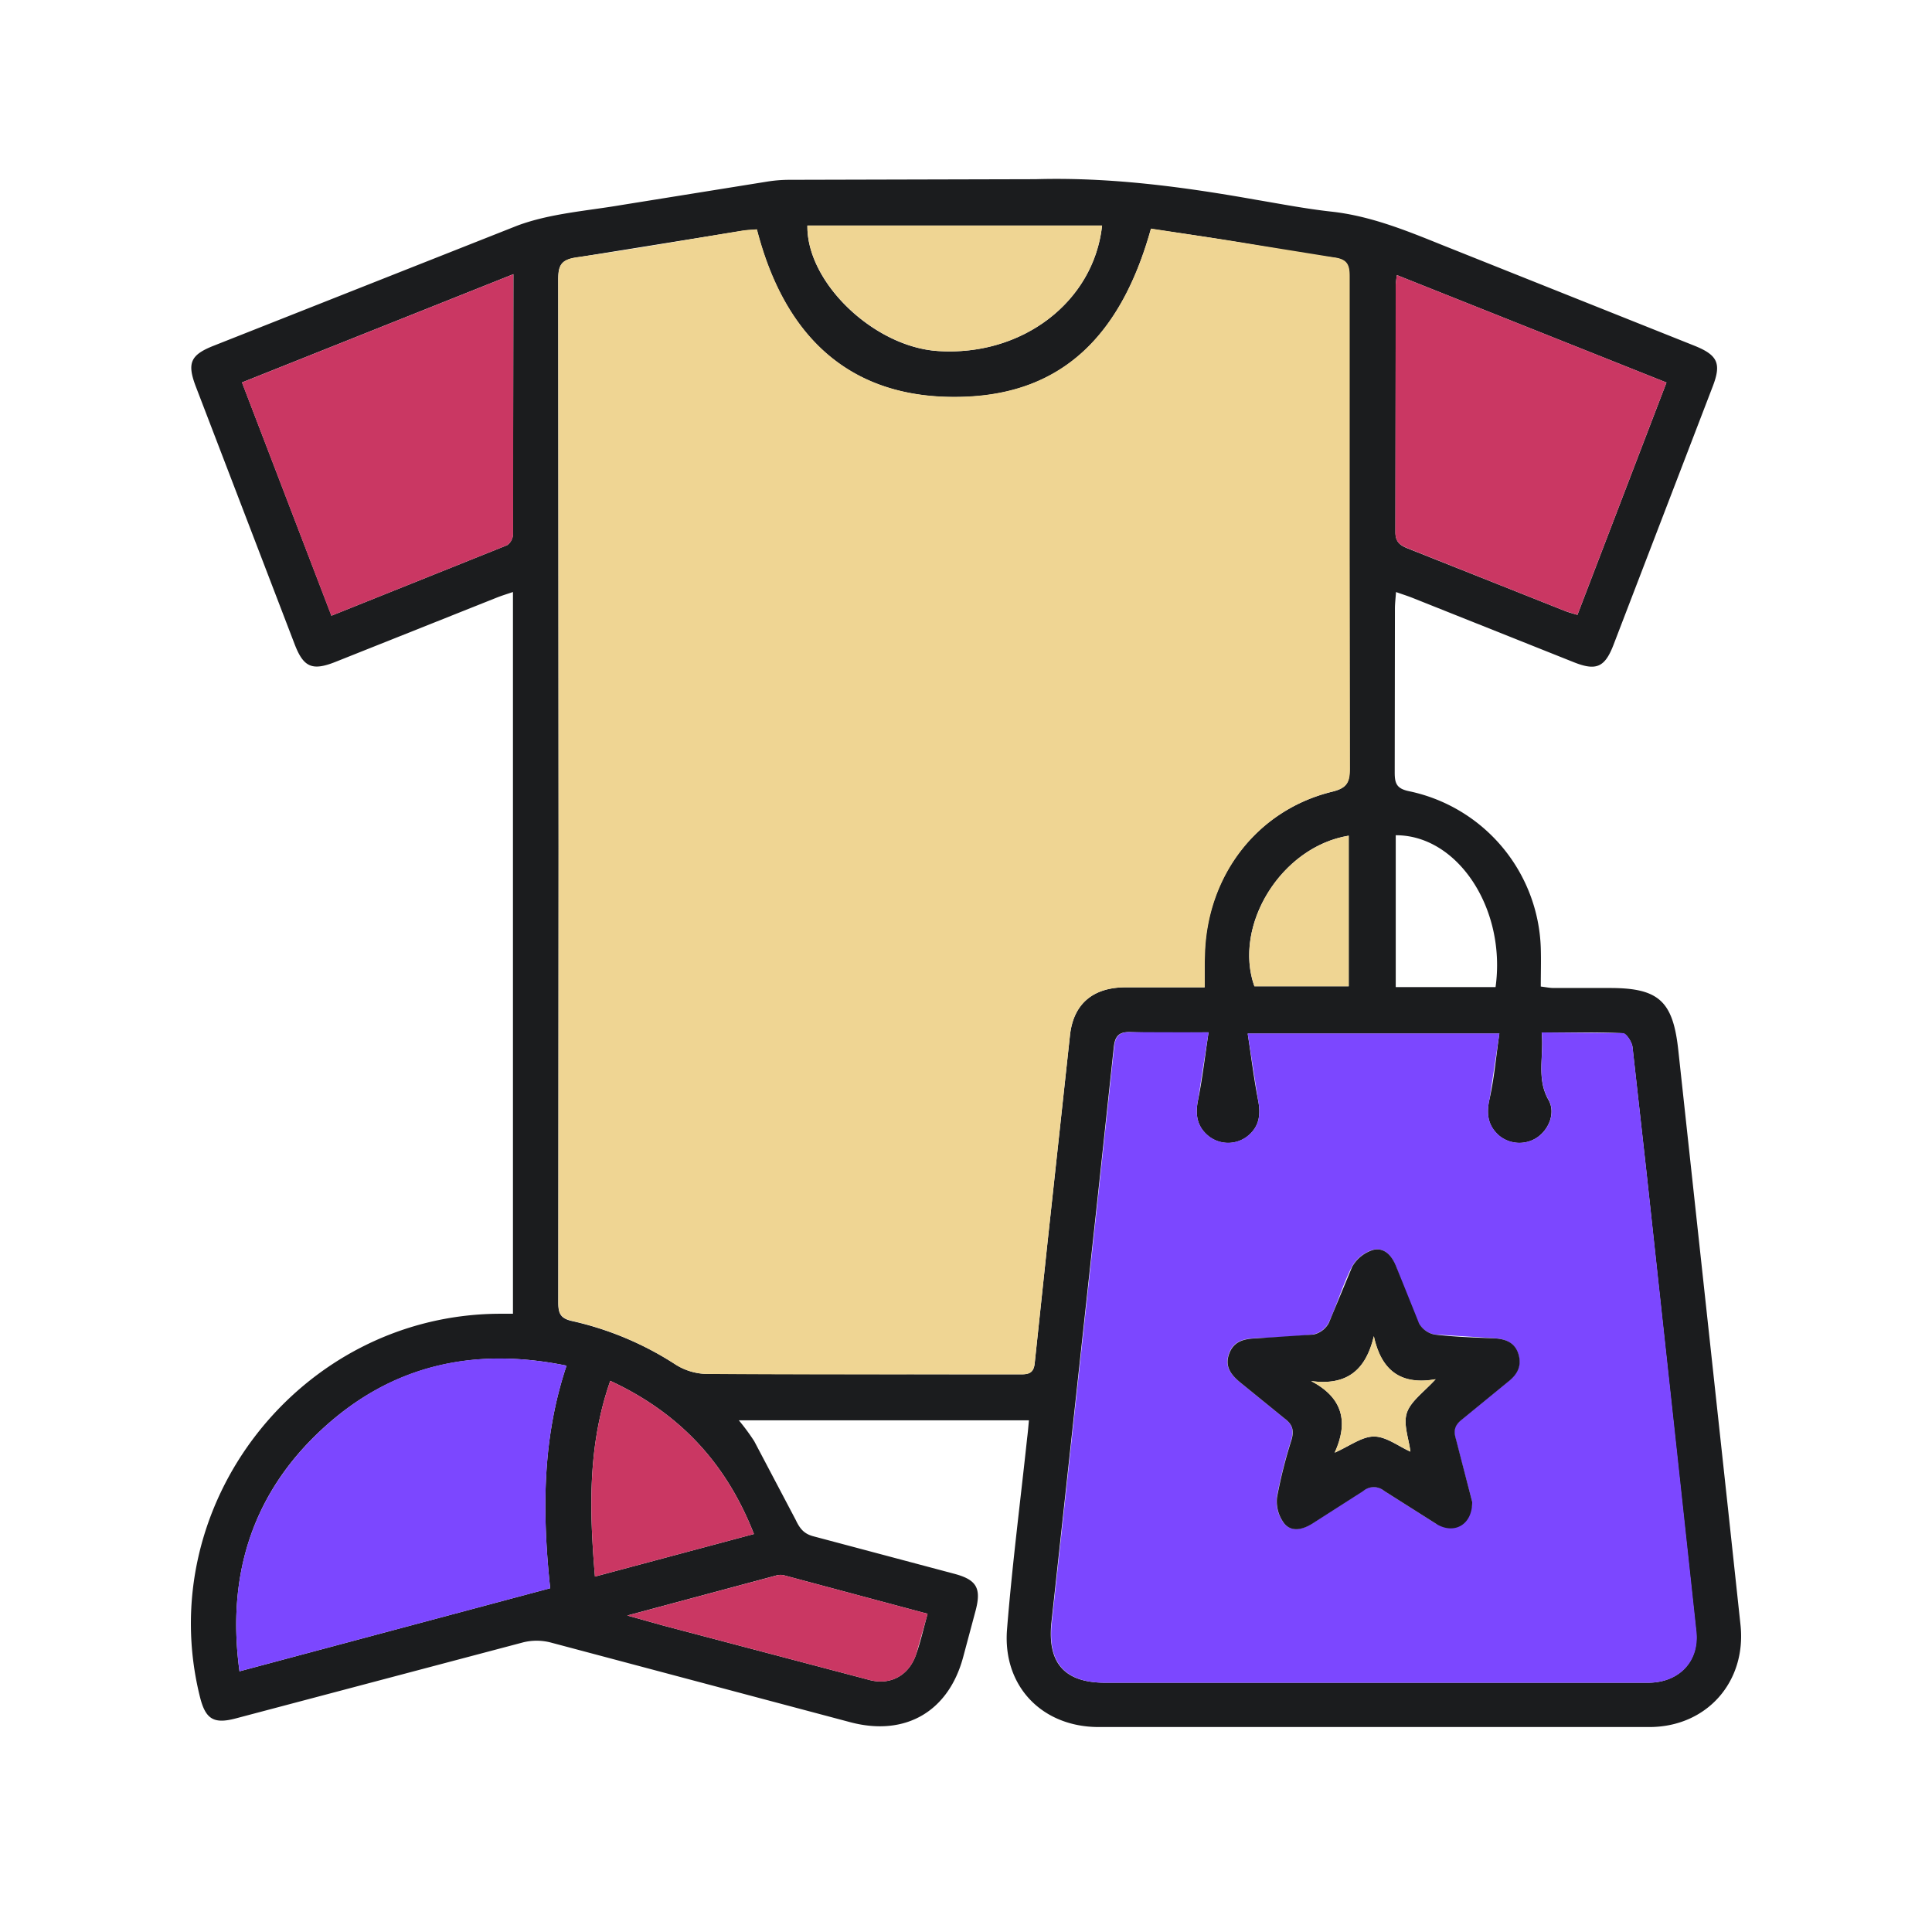 <svg xmlns="http://www.w3.org/2000/svg" width="81" height="80" fill="none" xmlns:v="https://vecta.io/nano"><g clip-path="url(#A)"><path d="M43.136 59.55H30.977a8.85 8.85 0 0 1 .646.877l1.738 3.298c.175.372.351.586.751.689l5.901 1.57c.93.249 1.135.6.893 1.531l-.526 1.965c-.614 2.28-2.422 3.333-4.72 2.729l-12.566-3.343a2.36 2.36 0 0 0-1.144-.012L9.889 72.046c-.931.247-1.275.035-1.508-.909-1.998-8.035 4.19-15.986 12.508-16.056h.617v-30.26c-.242.082-.463.149-.675.233l-6.77 2.698c-.974.386-1.338.224-1.71-.747L8.195 16.168c-.351-.944-.207-1.286.744-1.665l12.757-5.046c1.373-.51 2.903-.612 4.371-.863l6.099-.98a5.91 5.91 0 0 1 .917-.075l10.328-.026c3.129-.091 6.197.319 9.263.865 1.035.175 2.072.375 3.115.491 1.635.175 3.129.779 4.634 1.387l10.61 4.236c.982.393 1.145.744.775 1.707l-4.16 10.834c-.363.945-.724 1.105-1.661.733l-6.769-2.7c-.2-.079-.405-.144-.689-.244-.019.265-.044.47-.046.675l-.009 6.895c0 .458.084.674.605.781 1.524.319 2.896 1.141 3.897 2.333s1.572 2.687 1.622 4.242c.016.526 0 1.052 0 1.614.209.025.374.06.538.061h2.37c2.042 0 2.631.559 2.854 2.577l2.087 19.248.526 4.894c.245 2.377-1.419 4.262-3.818 4.266h-23.09c-2.378 0-4.034-1.716-3.845-4.094.214-2.68.558-5.351.844-8.028.03-.23.049-.463.074-.737zm7.367-18.156v-1.328c.075-3.345 2.186-6.1 5.35-6.872.623-.153.733-.403.728-.966l-.011-9.259V11.61c0-.491-.089-.733-.653-.809-1.503-.198-3.015-.495-4.522-.731-1.052-.175-2.105-.319-3.141-.477-1.249 4.483-3.718 6.893-7.805 7.046-4.79.175-7.558-2.512-8.719-7.016-.216.019-.412.023-.605.054l-6.934 1.116c-.67.093-.791.33-.789.942l.014 23.772-.011 19.108c0 .467.1.672.609.779a13.33 13.33 0 0 1 4.332 1.831 2.55 2.55 0 0 0 1.268.379l10.787.016h2.435c.335 0 .51-.091.546-.474l.526-4.957.954-8.802c.151-1.316.979-1.989 2.328-1.993h3.32-.007zm.16 1.889c-1.254 0-2.261.025-3.264-.011-.486-.017-.649.163-.702.623l-.651 6.067-1.965 18.066c-.175 1.693.544 2.522 2.252 2.522h15.525 7.237c1.298 0 2.142-.898 2.015-2.135l-.812-7.502-1.259-11.669-.596-5.346c-.026-.216-.26-.573-.409-.579-1.108-.051-2.221-.028-3.399-.028.098.995-.226 1.929.286 2.824.3.526.035 1.217-.463 1.568a1.34 1.34 0 0 1-1.593-.058c-.479-.412-.561-.909-.418-1.538.202-.887.277-1.803.414-2.752H52.31c.149.975.258 1.887.435 2.787.123.616.053 1.131-.461 1.53a1.32 1.32 0 0 1-1.589 0c-.505-.396-.595-.903-.467-1.526.184-.903.288-1.817.442-2.845l-.007.002zm-26.91 13.974c-3.925-.803-7.383 0-10.279 2.691s-3.982 6.107-3.433 10.124l13.025-3.483c-.333-3.157-.347-6.244.686-9.331zm-2.229-45.762l-11.378 4.539 3.75 9.78 7.367-2.956a.58.58 0 0 0 .174-.197c.042-.078.066-.165.07-.254l.017-10.913zm37.043.039a3.88 3.88 0 0 0-.049.403l-.014 10.377c0 .426.211.559.54.689l6.588 2.619c.153.06.314.098.503.158l3.733-9.742-11.301-4.504zM46.206 9.456H33.85c-.037 2.398 2.806 5.101 5.481 5.262 3.526.228 6.528-2.063 6.874-5.262zm-20.62 48.437c-.951 2.717-.877 5.415-.642 8.207l6.665-1.784c-1.158-2.968-3.115-5.073-6.023-6.423zm.717 9.84l1.489.417 8.675 2.289c.877.225 1.629-.202 1.929-1.044.198-.547.323-1.121.493-1.735l-6.05-1.621a.67.67 0 0 0-.321.023l-6.216 1.67zm36.399-26.347c.456-3.269-1.579-6.376-4.185-6.367v6.367h4.185zm-6.157-6.348c-2.833.466-4.859 3.771-3.954 6.314h3.954v-6.314z" fill="#1b1c1e"/><path d="M50.51 41.395h-3.322c-1.349 0-2.177.677-2.328 1.992l-.954 8.802-.526 4.957c-.035.382-.21.477-.545.474H40.4c-3.596 0-7.192.014-10.787-.016a2.55 2.55 0 0 1-1.268-.379 13.33 13.33 0 0 0-4.325-1.84c-.509-.107-.609-.312-.609-.779l.011-19.108-.014-23.772c0-.612.119-.849.789-.942 2.317-.321 4.624-.738 6.934-1.116.193-.032.389-.035.605-.054 1.161 4.511 3.929 7.202 8.719 7.016 4.082-.153 6.551-2.563 7.8-7.046l3.141.477 4.538.731c.563.075.654.317.652.809V22.96l.011 9.259c0 .563-.105.814-.728.966-3.157.772-5.274 3.527-5.35 6.872-.016.417-.009.833-.009 1.337z" fill="#efd593"/><g fill="#7c47ff"><path d="M50.67 43.282l-.442 2.838c-.128.623-.039 1.13.467 1.526a1.32 1.32 0 0 0 1.589 0c.514-.398.584-.914.461-1.529l-.435-2.787h10.554l-.414 2.752c-.144.63-.061 1.126.418 1.538a1.34 1.34 0 0 0 1.593.058c.498-.351.763-1.042.463-1.568-.512-.902-.188-1.83-.286-2.824l3.399.028c.149 0 .382.363.409.579l.596 5.346 1.272 11.676.812 7.502c.126 1.237-.717 2.128-2.015 2.135h-7.237-15.525c-1.708 0-2.436-.83-2.252-2.522l1.965-18.066.651-6.067c.046-.459.209-.64.702-.623l3.257.009zm11.05 19.685l-.693-2.652c-.116-.386-.016-.595.279-.823l1.929-1.579c.382-.303.57-.679.416-1.149s-.544-.637-1.026-.658l-2.491-.158c-.135-.027-.263-.083-.375-.163a.97.97 0 0 1-.274-.303c-.36-.77-.647-1.579-.953-2.37-.175-.449-.488-.826-.963-.714-.379.113-.699.369-.891.714-.386.754-.619 1.579-.979 2.356a.97.97 0 0 1-.644.479c-.78.102-1.57.13-2.359.156-.512.017-.97.098-1.17.644-.216.589.132.944.547 1.275l1.782 1.449c.342.253.391.516.282.895a20.11 20.11 0 0 0-.607 2.41 1.53 1.53 0 0 0 .309 1.098c.323.377.798.239 1.198-.017l2.105-1.347a.68.68 0 0 1 .877-.011l2.215 1.403s1.494.018 1.486-.933l-.002-.002zm-37.967-5.709c-1.033 3.087-1.016 6.174-.686 9.331l-13.025 3.483c-.549-4.017.526-7.412 3.433-10.124s6.353-3.494 10.279-2.691z"/></g><g fill="#ca3763"><path d="M21.523 11.496l-.011 10.912a.59.59 0 0 1-.074.256.58.58 0 0 1-.18.196l-7.367 2.956-3.747-9.78 11.378-4.539zm37.043.038l11.301 4.504-3.733 9.742-.503-.158-6.59-2.626c-.33-.13-.542-.263-.54-.689l.014-10.377a3.76 3.76 0 0 1 .051-.396z"/></g><path d="M46.206 9.456c-.351 3.199-3.348 5.49-6.874 5.262-2.678-.175-5.518-2.871-5.481-5.262h12.355z" fill="#efd593"/><g fill="#ca3763"><path d="M25.586 57.893c2.908 1.351 4.866 3.455 6.022 6.423L24.942 66.1c-.23-2.792-.307-5.49.644-8.207zm.717 9.84l6.218-1.67a.67.67 0 0 1 .321-.023l6.05 1.621-.493 1.735c-.302.842-1.052 1.268-1.929 1.044l-8.675-2.289-1.491-.417z"/></g><path d="M56.546 35.038v6.314h-3.953c-.905-2.55 1.121-5.855 3.953-6.314z" fill="#efd593"/><path d="M61.722 62.969c.009.951-.737 1.372-1.479.94l-2.215-1.403a.68.68 0 0 0-.877.011l-2.105 1.347c-.4.256-.877.395-1.198.017a1.53 1.53 0 0 1-.309-1.098c.152-.815.355-1.62.607-2.41.109-.379.06-.642-.282-.895l-1.782-1.449c-.416-.331-.763-.686-.547-1.275.2-.545.658-.626 1.17-.644l2.359-.156a.97.97 0 0 0 .645-.482l.979-2.356c.193-.345.512-.601.891-.714.475-.112.789.265.963.714l.953 2.37c.069.12.162.223.274.304s.24.136.375.163c.824.098 1.659.125 2.491.158.482.021.877.175 1.026.658s-.033.845-.416 1.149l-1.929 1.579c-.295.228-.395.437-.279.823l.686 2.65zm-6.753-5.065c1.351.702 1.566 1.736.987 3.003.628-.277 1.14-.679 1.651-.677s1.019.407 1.524.633c-.065-.54-.307-1.152-.147-1.631s.723-.877 1.205-1.403c-1.47.258-2.28-.374-2.591-1.805-.335 1.417-1.124 2.082-2.629 1.88z" fill="#1b1c1e"/><path d="M54.969 57.903c1.505.202 2.294-.463 2.631-1.884.309 1.431 1.121 2.063 2.591 1.805-.482.526-1.038.907-1.205 1.403s.083 1.091.147 1.631c-.505-.226-1.014-.633-1.524-.633s-1.023.4-1.651.677c.577-1.263.361-2.291-.989-2.999z" fill="#efd593"/></g><defs><clipPath id="A"><path fill="#fff" transform="translate(8 7.5)" d="M0 0h65v64.919H0z"/></clipPath></defs></svg>